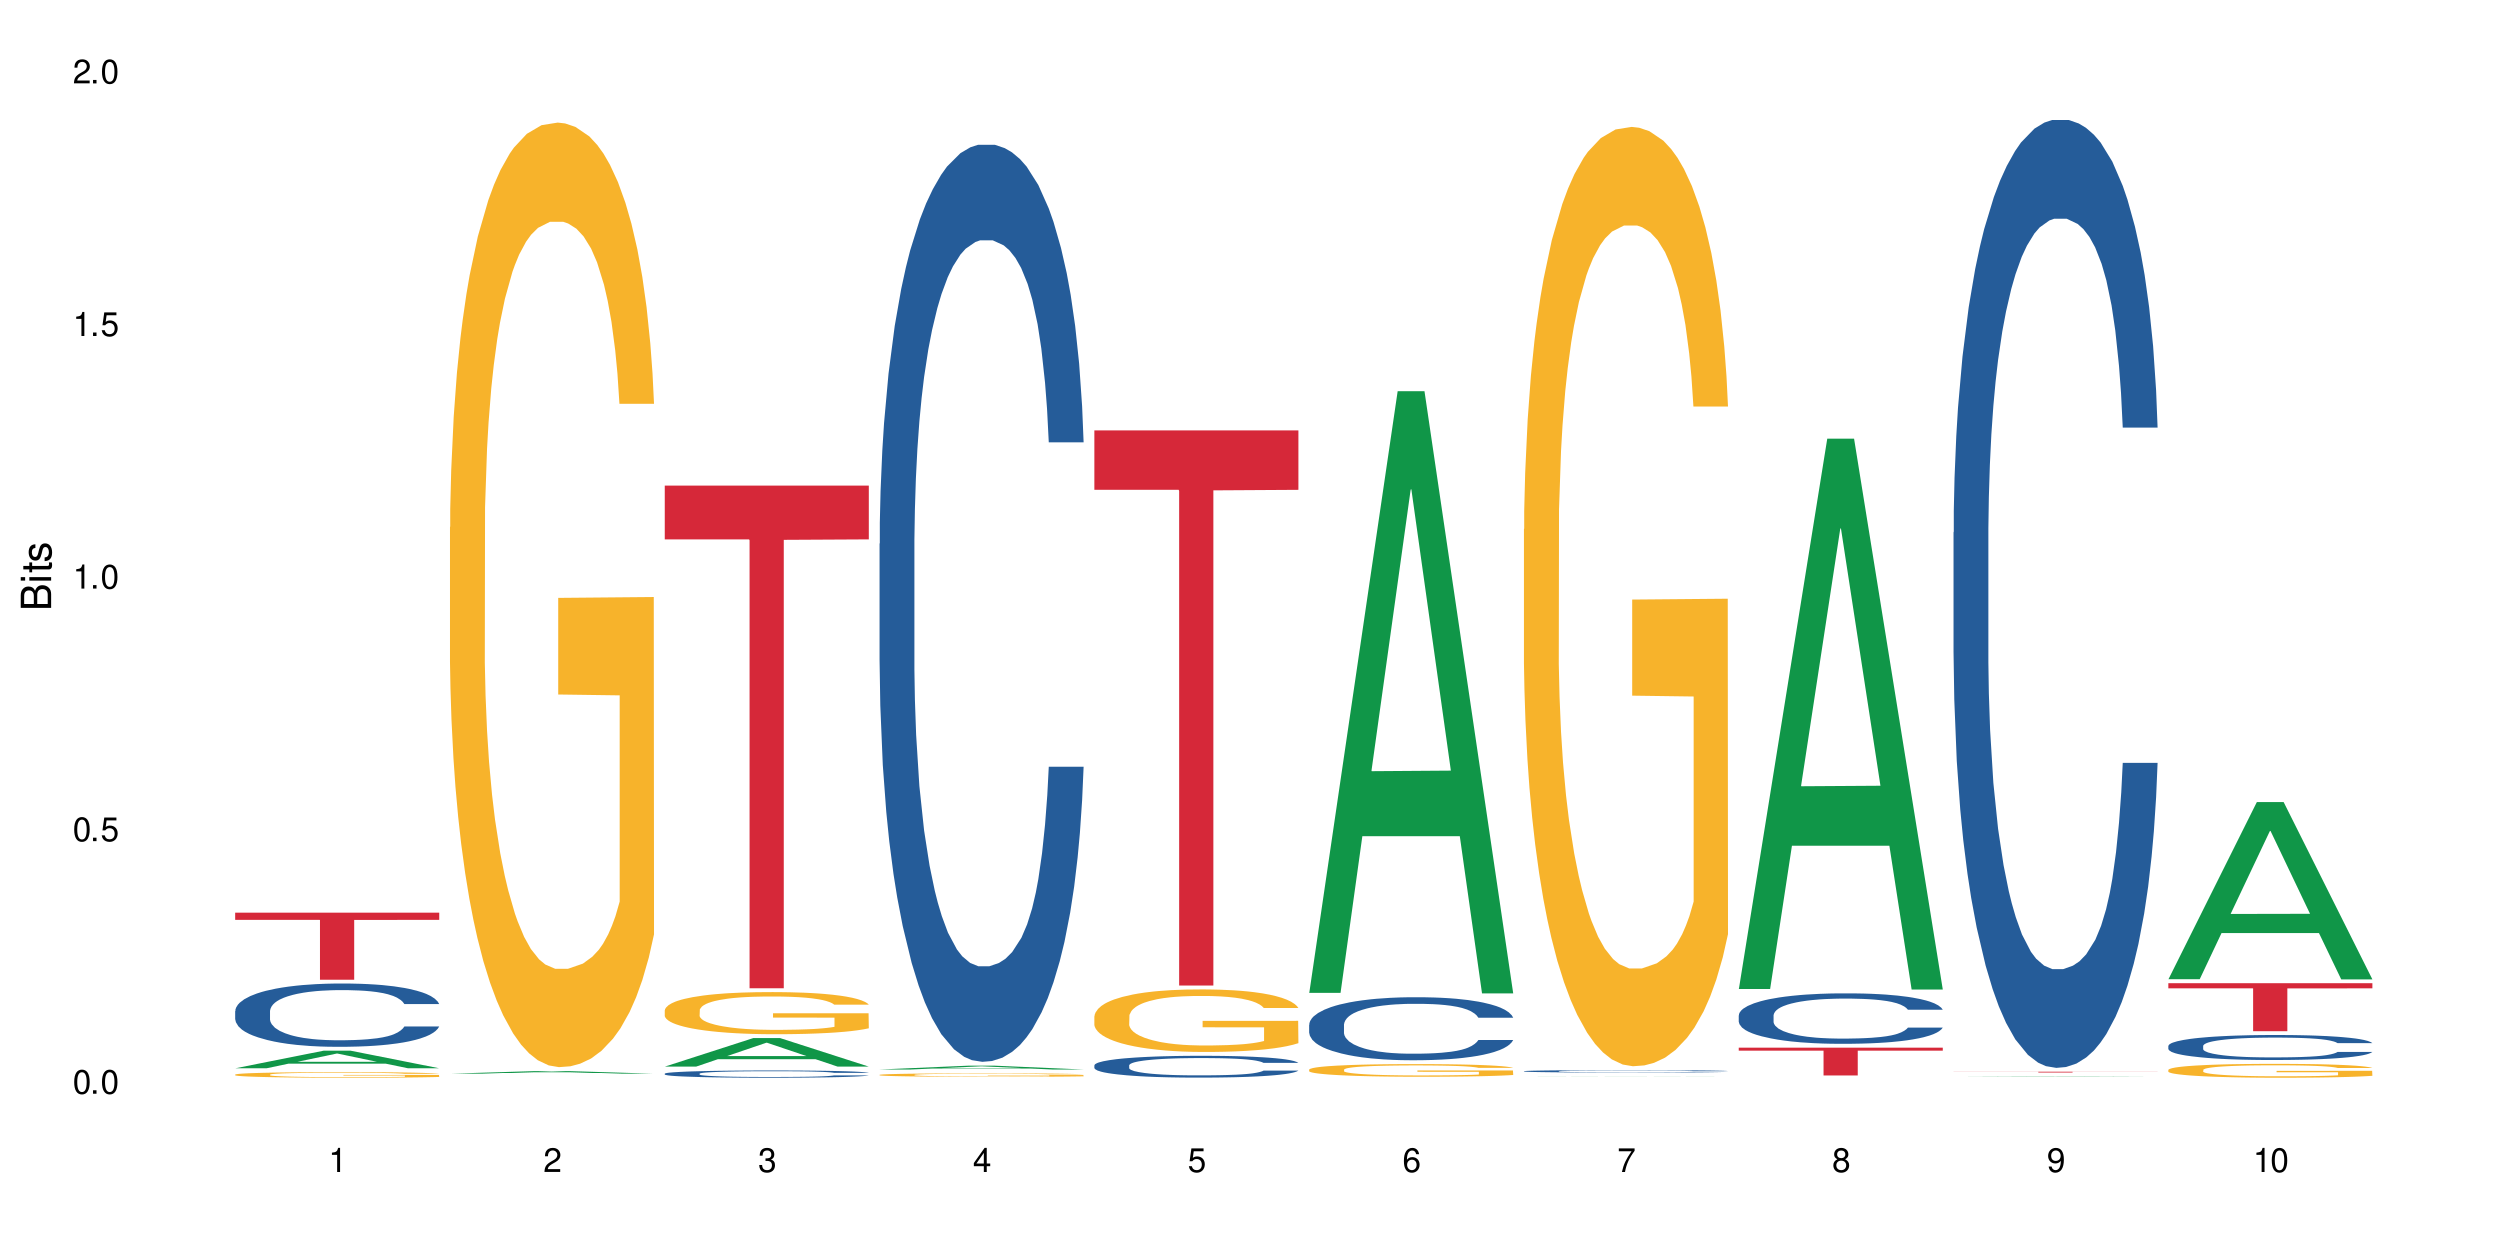 <?xml version="1.0" encoding="UTF-8"?>
<svg xmlns="http://www.w3.org/2000/svg" xmlns:xlink="http://www.w3.org/1999/xlink" width="720" height="360" viewBox="0 0 720 360">
<defs>
<g>
<g id="glyph-0-0">
</g>
<g id="glyph-0-1">
<path d="M 2.641 -6.938 C 2 -6.938 1.422 -6.656 1.078 -6.172 C 0.641 -5.562 0.406 -4.641 0.406 -3.359 C 0.406 -1.016 1.188 0.219 2.641 0.219 C 4.078 0.219 4.859 -1.016 4.859 -3.297 C 4.859 -4.641 4.656 -5.547 4.203 -6.172 C 3.844 -6.656 3.281 -6.938 2.641 -6.938 Z M 2.641 -6.188 C 3.547 -6.188 4 -5.25 4 -3.375 C 4 -1.406 3.562 -0.484 2.625 -0.484 C 1.734 -0.484 1.281 -1.438 1.281 -3.344 C 1.281 -5.25 1.734 -6.188 2.641 -6.188 Z M 2.641 -6.188 "/>
</g>
<g id="glyph-0-2">
<path d="M 1.828 -1 L 0.828 -1 L 0.828 0 L 1.828 0 Z M 1.828 -1 "/>
</g>
<g id="glyph-0-3">
<path d="M 4.562 -6.797 L 1.062 -6.797 L 0.547 -3.094 L 1.328 -3.094 C 1.719 -3.562 2.047 -3.734 2.578 -3.734 C 3.484 -3.734 4.062 -3.109 4.062 -2.094 C 4.062 -1.125 3.484 -0.531 2.578 -0.531 C 1.828 -0.531 1.375 -0.906 1.188 -1.672 L 0.328 -1.672 C 0.453 -1.109 0.547 -0.844 0.75 -0.594 C 1.125 -0.078 1.828 0.219 2.594 0.219 C 3.969 0.219 4.922 -0.781 4.922 -2.219 C 4.922 -3.562 4.031 -4.484 2.719 -4.484 C 2.25 -4.484 1.859 -4.359 1.469 -4.062 L 1.734 -5.969 L 4.562 -5.969 Z M 4.562 -6.797 "/>
</g>
<g id="glyph-0-4">
<path d="M 2.484 -4.938 L 2.484 0 L 3.328 0 L 3.328 -6.938 L 2.766 -6.938 C 2.469 -5.875 2.281 -5.734 0.984 -5.562 L 0.984 -4.938 Z M 2.484 -4.938 "/>
</g>
<g id="glyph-0-5">
<path d="M 4.859 -0.828 L 1.281 -0.828 C 1.359 -1.406 1.672 -1.781 2.5 -2.281 L 3.469 -2.828 C 4.406 -3.344 4.906 -4.062 4.906 -4.906 C 4.906 -5.484 4.672 -6.031 4.266 -6.406 C 3.859 -6.766 3.375 -6.938 2.719 -6.938 C 1.859 -6.938 1.219 -6.625 0.844 -6.031 C 0.609 -5.672 0.5 -5.234 0.484 -4.531 L 1.328 -4.531 C 1.359 -5.016 1.406 -5.281 1.531 -5.516 C 1.75 -5.938 2.188 -6.203 2.703 -6.203 C 3.469 -6.203 4.031 -5.641 4.031 -4.891 C 4.031 -4.344 3.719 -3.859 3.125 -3.516 L 2.234 -3 C 0.812 -2.172 0.406 -1.531 0.328 -0.016 L 4.859 -0.016 Z M 4.859 -0.828 "/>
</g>
<g id="glyph-0-6">
<path d="M 2.125 -3.188 L 2.578 -3.188 C 3.5 -3.188 3.984 -2.766 3.984 -1.922 C 3.984 -1.062 3.469 -0.531 2.594 -0.531 C 1.656 -0.531 1.203 -1 1.156 -2.016 L 0.312 -2.016 C 0.344 -1.453 0.438 -1.094 0.609 -0.781 C 0.953 -0.109 1.625 0.219 2.547 0.219 C 3.953 0.219 4.859 -0.625 4.859 -1.938 C 4.859 -2.828 4.516 -3.297 3.703 -3.594 C 4.344 -3.844 4.656 -4.328 4.656 -5.031 C 4.656 -6.219 3.875 -6.938 2.578 -6.938 C 1.203 -6.938 0.484 -6.172 0.453 -4.703 L 1.297 -4.703 C 1.312 -5.125 1.344 -5.359 1.453 -5.578 C 1.641 -5.969 2.062 -6.203 2.594 -6.203 C 3.344 -6.203 3.797 -5.75 3.797 -5 C 3.797 -4.516 3.609 -4.219 3.25 -4.047 C 3.016 -3.953 2.703 -3.922 2.125 -3.906 Z M 2.125 -3.188 "/>
</g>
<g id="glyph-0-7">
<path d="M 3.141 -1.672 L 3.141 0 L 3.984 0 L 3.984 -1.672 L 4.984 -1.672 L 4.984 -2.438 L 3.984 -2.438 L 3.984 -6.938 L 3.359 -6.938 L 0.266 -2.578 L 0.266 -1.672 Z M 3.141 -2.438 L 1 -2.438 L 3.141 -5.5 Z M 3.141 -2.438 "/>
</g>
<g id="glyph-0-8">
<path d="M 4.781 -5.125 C 4.609 -6.266 3.891 -6.938 2.844 -6.938 C 2.094 -6.938 1.422 -6.578 1.031 -5.953 C 0.594 -5.266 0.406 -4.422 0.406 -3.172 C 0.406 -2 0.578 -1.25 0.984 -0.641 C 1.359 -0.078 1.953 0.219 2.703 0.219 C 3.984 0.219 4.922 -0.75 4.922 -2.094 C 4.922 -3.375 4.062 -4.281 2.844 -4.281 C 2.172 -4.281 1.641 -4.031 1.281 -3.516 C 1.281 -5.234 1.828 -6.188 2.797 -6.188 C 3.391 -6.188 3.797 -5.797 3.938 -5.125 Z M 2.734 -3.531 C 3.547 -3.531 4.062 -2.953 4.062 -2.031 C 4.062 -1.156 3.484 -0.531 2.703 -0.531 C 1.922 -0.531 1.328 -1.188 1.328 -2.078 C 1.328 -2.938 1.906 -3.531 2.734 -3.531 Z M 2.734 -3.531 "/>
</g>
<g id="glyph-0-9">
<path d="M 4.984 -6.797 L 0.438 -6.797 L 0.438 -5.969 L 4.109 -5.969 C 2.5 -3.656 1.828 -2.234 1.328 0 L 2.219 0 C 2.594 -2.172 3.453 -4.047 4.984 -6.094 Z M 4.984 -6.797 "/>
</g>
<g id="glyph-0-10">
<path d="M 3.75 -3.656 C 4.469 -4.094 4.688 -4.438 4.688 -5.078 C 4.688 -6.172 3.844 -6.938 2.641 -6.938 C 1.438 -6.938 0.594 -6.172 0.594 -5.094 C 0.594 -4.438 0.812 -4.094 1.516 -3.656 C 0.734 -3.266 0.359 -2.703 0.359 -1.922 C 0.359 -0.656 1.281 0.219 2.641 0.219 C 3.984 0.219 4.922 -0.656 4.922 -1.922 C 4.922 -2.703 4.531 -3.266 3.75 -3.656 Z M 2.641 -6.188 C 3.359 -6.188 3.812 -5.75 3.812 -5.062 C 3.812 -4.406 3.344 -3.984 2.641 -3.984 C 1.922 -3.984 1.453 -4.406 1.453 -5.078 C 1.453 -5.75 1.922 -6.188 2.641 -6.188 Z M 2.641 -3.266 C 3.484 -3.266 4.062 -2.719 4.062 -1.906 C 4.062 -1.078 3.484 -0.531 2.625 -0.531 C 1.797 -0.531 1.219 -1.094 1.219 -1.906 C 1.219 -2.719 1.781 -3.266 2.641 -3.266 Z M 2.641 -3.266 "/>
</g>
<g id="glyph-0-11">
<path d="M 0.516 -1.578 C 0.672 -0.453 1.406 0.219 2.438 0.219 C 3.188 0.219 3.859 -0.141 4.266 -0.766 C 4.688 -1.453 4.891 -2.297 4.891 -3.547 C 4.891 -4.719 4.703 -5.453 4.312 -6.078 C 3.938 -6.641 3.344 -6.938 2.594 -6.938 C 1.297 -6.938 0.359 -5.969 0.359 -4.625 C 0.359 -3.344 1.234 -2.453 2.453 -2.453 C 3.094 -2.453 3.578 -2.672 4.016 -3.203 C 4 -1.484 3.469 -0.531 2.5 -0.531 C 1.906 -0.531 1.484 -0.906 1.359 -1.578 Z M 2.578 -6.203 C 3.375 -6.203 3.969 -5.531 3.969 -4.641 C 3.969 -3.797 3.391 -3.188 2.547 -3.188 C 1.734 -3.188 1.234 -3.766 1.234 -4.688 C 1.234 -5.562 1.797 -6.203 2.578 -6.203 Z M 2.578 -6.203 "/>
</g>
<g id="glyph-1-0">
</g>
<g id="glyph-1-1">
<path d="M 0 -0.953 L 0 -4.891 C 0 -5.719 -0.234 -6.344 -0.734 -6.797 C -1.188 -7.234 -1.812 -7.469 -2.5 -7.469 C -3.547 -7.469 -4.188 -7 -4.625 -5.875 C -4.984 -6.688 -5.625 -7.094 -6.531 -7.094 C -7.172 -7.094 -7.734 -6.859 -8.141 -6.391 C -8.562 -5.922 -8.75 -5.344 -8.75 -4.5 L -8.75 -0.953 Z M -4.984 -2.062 L -7.766 -2.062 L -7.766 -4.219 C -7.766 -4.844 -7.688 -5.203 -7.453 -5.5 C -7.219 -5.812 -6.859 -5.969 -6.375 -5.969 C -5.891 -5.969 -5.531 -5.812 -5.297 -5.5 C -5.062 -5.203 -4.984 -4.844 -4.984 -4.219 Z M -0.984 -2.062 L -4 -2.062 L -4 -4.781 C -4 -5.766 -3.438 -6.359 -2.484 -6.359 C -1.547 -6.359 -0.984 -5.766 -0.984 -4.781 Z M -0.984 -2.062 "/>
</g>
<g id="glyph-1-2">
<path d="M -6.281 -1.797 L -6.281 -0.797 L 0 -0.797 L 0 -1.797 Z M -8.75 -1.797 L -8.75 -0.797 L -7.484 -0.797 L -7.484 -1.797 Z M -8.75 -1.797 "/>
</g>
<g id="glyph-1-3">
<path d="M -6.281 -3.047 L -6.281 -2.016 L -8.016 -2.016 L -8.016 -1.016 L -6.281 -1.016 L -6.281 -0.172 L -5.469 -0.172 L -5.469 -1.016 L -0.719 -1.016 C -0.078 -1.016 0.281 -1.453 0.281 -2.234 C 0.281 -2.5 0.25 -2.719 0.188 -3.047 L -0.641 -3.047 C -0.609 -2.906 -0.594 -2.766 -0.594 -2.562 C -0.594 -2.141 -0.719 -2.016 -1.156 -2.016 L -5.469 -2.016 L -5.469 -3.047 Z M -6.281 -3.047 "/>
</g>
<g id="glyph-1-4">
<path d="M -4.531 -5.25 C -5.766 -5.25 -6.469 -4.422 -6.469 -2.969 C -6.469 -1.516 -5.719 -0.562 -4.547 -0.562 C -3.562 -0.562 -3.094 -1.062 -2.734 -2.562 L -2.516 -3.484 C -2.344 -4.188 -2.094 -4.469 -1.641 -4.469 C -1.047 -4.469 -0.641 -3.875 -0.641 -3 C -0.641 -2.453 -0.797 -2 -1.062 -1.75 C -1.25 -1.594 -1.422 -1.531 -1.875 -1.469 L -1.875 -0.406 C -0.422 -0.453 0.281 -1.266 0.281 -2.922 C 0.281 -4.5 -0.5 -5.516 -1.719 -5.516 C -2.656 -5.516 -3.172 -4.984 -3.469 -3.734 L -3.703 -2.766 C -3.891 -1.953 -4.156 -1.609 -4.594 -1.609 C -5.188 -1.609 -5.547 -2.125 -5.547 -2.938 C -5.547 -3.75 -5.203 -4.172 -4.531 -4.203 Z M -4.531 -5.25 "/>
</g>
</g>
</defs>
<rect x="-72" y="-36" width="864" height="432" fill="rgb(100%, 100%, 100%)" fill-opacity="1"/>
<path fill-rule="nonzero" fill="rgb(6.275%, 58.824%, 28.235%)" fill-opacity="1" d="M 67.73 307.664 L 67.793 307.66 L 93.223 302.594 L 100.945 302.594 L 126.5 307.668 L 117.52 307.668 L 111.117 306.344 L 83.051 306.344 L 76.773 307.664 L 67.73 307.664 L 85.75 305.797 L 108.543 305.793 L 97.176 303.422 L 97.051 303.418 L 96.926 303.434 L 85.688 305.793 L 85.75 305.797 Z M 67.73 307.664 "/>
<path fill-rule="nonzero" fill="rgb(14.51%, 36.078%, 60%)" fill-opacity="1" d="M 67.73 291.195 L 67.801 291.176 L 67.801 290.777 L 68.02 290.145 L 68.52 289.344 L 69.02 288.797 L 70.312 287.812 L 72.102 286.863 L 73.965 286.133 L 75.328 285.699 L 76.547 285.363 L 79.34 284.75 L 81.133 284.434 L 83.066 284.148 L 85.434 283.867 L 87.152 283.699 L 91.023 283.434 L 93.891 283.316 L 96.113 283.266 L 100.914 283.266 L 103.781 283.332 L 105.859 283.418 L 108.152 283.551 L 110.086 283.699 L 113.457 284.066 L 116.465 284.531 L 117.828 284.797 L 119.977 285.316 L 121.625 285.816 L 122.773 286.246 L 124.062 286.863 L 125.207 287.613 L 126.07 288.461 L 126.5 289.18 L 116.465 289.18 L 115.965 288.512 L 115.391 287.996 L 114.316 287.312 L 113.238 286.832 L 111.734 286.348 L 110.375 286.031 L 108.512 285.715 L 106.863 285.516 L 105.141 285.363 L 103.492 285.266 L 100.34 285.164 L 96.684 285.164 L 95.324 285.199 L 92.527 285.332 L 91.023 285.449 L 88.871 285.68 L 87.367 285.898 L 85.578 286.23 L 84.359 286.516 L 82.852 286.949 L 81.777 287.332 L 80.559 287.879 L 79.844 288.297 L 79.199 288.762 L 78.625 289.312 L 78.195 289.895 L 77.906 290.512 L 77.766 291.109 L 77.766 293.691 L 77.906 294.293 L 78.266 294.992 L 79.199 296.008 L 80.559 296.891 L 82.137 297.59 L 83.641 298.09 L 84.5 298.324 L 85.648 298.59 L 87.441 298.922 L 90.02 299.254 L 91.523 299.387 L 93.816 299.523 L 96.184 299.59 L 99.336 299.59 L 102.133 299.523 L 103.996 299.438 L 105.93 299.305 L 108.582 299.023 L 110.23 298.754 L 111.664 298.438 L 112.738 298.121 L 113.457 297.855 L 114.531 297.34 L 115.391 296.773 L 116.035 296.191 L 116.465 295.625 L 126.5 295.625 L 126.07 296.289 L 125.422 296.941 L 124.777 297.422 L 123.777 298.008 L 122.629 298.523 L 120.98 299.105 L 119.617 299.488 L 117.828 299.906 L 116.18 300.223 L 114.387 300.504 L 111.734 300.836 L 110.016 301.004 L 108.152 301.152 L 105.93 301.289 L 103.137 301.402 L 100.125 301.469 L 97.328 301.488 L 94.32 301.453 L 92.098 301.387 L 89.16 301.238 L 85.504 300.938 L 82.852 300.621 L 80.773 300.305 L 78.984 299.973 L 76.977 299.523 L 74.395 298.789 L 72.82 298.223 L 71.746 297.758 L 70.527 297.105 L 69.664 296.523 L 68.664 295.59 L 67.945 294.41 L 67.73 293.492 Z M 67.73 291.195 "/>
<path fill-rule="nonzero" fill="rgb(96.863%, 70.196%, 16.863%)" fill-opacity="1" d="M 67.73 309.469 L 67.801 309.465 L 67.801 309.438 L 68.09 309.371 L 68.805 309.277 L 69.738 309.203 L 70.742 309.145 L 71.387 309.113 L 72.461 309.07 L 73.395 309.039 L 75.758 308.973 L 78.77 308.91 L 80.418 308.883 L 82.281 308.859 L 84.93 308.828 L 86.148 308.82 L 89.875 308.797 L 94.105 308.781 L 98.762 308.777 L 100.914 308.777 L 103.852 308.785 L 107.863 308.801 L 110.16 308.816 L 111.949 308.828 L 113.812 308.848 L 116.105 308.879 L 118.258 308.914 L 119.977 308.949 L 121.695 308.992 L 123.129 309.039 L 124.348 309.09 L 125.422 309.152 L 126.07 309.203 L 126.5 309.258 L 116.535 309.258 L 115.965 309.203 L 115.32 309.164 L 114.242 309.117 L 113.168 309.082 L 112.094 309.055 L 110.086 309.016 L 108.367 308.992 L 106.215 308.973 L 104.137 308.957 L 101.773 308.949 L 100.34 308.945 L 96.543 308.945 L 93.102 308.957 L 91.094 308.969 L 89.66 308.98 L 87.656 309 L 86.438 309.02 L 85.719 309.031 L 83.57 309.078 L 82.137 309.117 L 81.348 309.145 L 80.344 309.191 L 79.629 309.23 L 78.84 309.289 L 78.41 309.332 L 77.836 309.434 L 77.766 309.699 L 77.98 309.754 L 78.41 309.812 L 78.984 309.867 L 79.844 309.922 L 80.703 309.965 L 82.207 310.023 L 83.496 310.062 L 84.5 310.086 L 86.438 310.125 L 87.227 310.141 L 89.09 310.168 L 91.023 310.188 L 93.387 310.203 L 95.18 310.215 L 98.047 310.223 L 101.703 310.223 L 106 310.211 L 108.727 310.199 L 110.59 310.188 L 111.809 310.18 L 113.312 310.16 L 114.387 310.148 L 115.391 310.133 L 116.609 310.105 L 116.609 309.754 L 98.906 309.754 L 98.906 309.586 L 126.426 309.586 L 126.5 310.16 L 124.992 310.203 L 123.129 310.238 L 121.34 310.27 L 119.477 310.293 L 116.824 310.324 L 114.672 310.34 L 111.375 310.359 L 108.367 310.375 L 105.215 310.383 L 102.418 310.387 L 96.184 310.387 L 93.031 310.375 L 90.52 310.363 L 88.227 310.352 L 85.934 310.332 L 83.066 310.301 L 81.203 310.273 L 79.27 310.246 L 77.336 310.207 L 75.613 310.168 L 74.469 310.137 L 73.32 310.102 L 72.102 310.059 L 70.957 310.008 L 70.098 309.961 L 69.309 309.91 L 68.734 309.863 L 68.16 309.797 L 67.875 309.742 L 67.73 309.695 Z M 67.73 309.469 "/>
<path fill-rule="nonzero" fill="rgb(83.922%, 15.686%, 22.353%)" fill-opacity="1" d="M 67.73 262.855 L 126.5 262.855 L 126.5 264.922 L 102.008 264.941 L 102.008 282.16 L 92.152 282.16 L 92.152 264.961 L 92.008 264.922 L 67.73 264.922 Z M 67.73 262.855 "/>
<path fill-rule="nonzero" fill="rgb(6.275%, 58.824%, 28.235%)" fill-opacity="1" d="M 129.594 309.223 L 129.656 309.223 L 155.082 308.445 L 162.805 308.445 L 188.359 309.223 L 179.383 309.223 L 172.977 309.02 L 144.91 309.02 L 138.633 309.223 L 129.594 309.223 L 147.613 308.938 L 170.402 308.938 L 159.039 308.574 L 158.914 308.57 L 158.789 308.574 L 147.547 308.938 L 147.613 308.938 Z M 129.594 309.223 "/>
<path fill-rule="nonzero" fill="rgb(96.863%, 70.196%, 16.863%)" fill-opacity="1" d="M 129.594 151.82 L 129.664 151.57 L 129.664 146.602 L 129.949 135.422 L 130.668 120.02 L 131.598 107.352 L 132.602 97.414 L 133.246 92.195 L 134.32 84.742 L 135.254 79.277 L 137.617 68.098 L 140.629 57.664 L 142.277 53.191 L 144.141 48.969 L 146.793 44.25 L 148.012 42.512 L 151.738 38.535 L 155.965 36.051 L 160.625 35.305 L 162.773 35.555 L 165.711 36.547 L 169.727 39.281 L 172.02 41.766 L 173.812 44.25 L 175.676 47.48 L 177.969 52.449 L 180.117 58.41 L 181.836 64.371 L 183.559 71.824 L 184.992 79.773 L 186.211 88.469 L 187.285 98.902 L 187.93 107.598 L 188.359 116.293 L 178.398 116.293 L 177.824 107.598 L 177.18 100.891 L 176.105 92.695 L 175.031 86.73 L 173.953 82.012 L 171.949 75.551 L 170.227 71.578 L 168.078 68.098 L 166 65.863 L 163.633 64.371 L 162.199 63.875 L 158.402 63.875 L 154.961 65.613 L 152.957 67.602 L 151.523 69.59 L 149.516 73.316 L 148.297 76.297 L 147.582 78.285 L 145.43 85.984 L 143.996 92.941 L 143.207 97.66 L 142.207 105.113 L 141.488 111.824 L 140.699 121.762 L 140.27 129.211 L 139.695 146.105 L 139.625 190.824 L 139.84 200.266 L 140.27 210.449 L 140.844 219.395 L 141.703 228.832 L 142.562 236.039 L 144.07 245.727 L 145.359 252.188 L 146.363 256.41 L 148.297 263.117 L 149.086 265.352 L 150.949 269.824 L 152.883 273.301 L 155.25 276.285 L 157.039 277.773 L 159.906 279.016 L 163.562 279.016 L 167.863 277.527 L 170.586 275.539 L 172.449 273.551 L 173.668 271.812 L 175.172 269.078 L 176.246 266.594 L 177.25 263.863 L 178.469 259.641 L 178.469 200.266 L 160.766 200.016 L 160.766 172.191 L 188.289 171.941 L 188.359 269.078 L 186.855 275.785 L 184.992 282.246 L 183.199 287.215 L 181.336 291.438 L 178.684 296.16 L 176.535 299.141 L 173.238 302.617 L 170.227 304.852 L 167.074 306.344 L 164.277 307.09 L 160.984 307.336 L 158.043 306.84 L 154.891 305.352 L 152.383 303.363 L 150.09 300.879 L 147.797 297.648 L 144.93 292.434 L 143.066 288.207 L 141.129 282.992 L 139.195 276.781 L 137.477 270.074 L 136.328 264.855 L 135.184 258.895 L 133.965 251.441 L 132.816 242.992 L 131.957 235.293 L 131.168 226.598 L 130.594 218.398 L 130.023 207.219 L 129.734 198.277 L 129.594 190.574 Z M 129.594 151.82 "/>
<path fill-rule="nonzero" fill="rgb(6.275%, 58.824%, 28.235%)" fill-opacity="1" d="M 191.453 307.18 L 191.516 307.172 L 216.945 298.965 L 224.668 298.965 L 250.219 307.188 L 241.242 307.188 L 234.84 305.043 L 206.773 305.043 L 200.492 307.18 L 191.453 307.18 L 209.473 304.152 L 232.266 304.145 L 220.898 300.309 L 220.773 300.301 L 220.648 300.324 L 209.41 304.145 L 209.473 304.152 Z M 191.453 307.18 "/>
<path fill-rule="nonzero" fill="rgb(14.51%, 36.078%, 60%)" fill-opacity="1" d="M 191.453 309.207 L 191.523 309.203 L 191.523 309.16 L 191.738 309.086 L 192.242 308.996 L 192.742 308.93 L 194.031 308.82 L 195.824 308.711 L 197.688 308.625 L 199.051 308.574 L 200.27 308.539 L 203.062 308.469 L 204.855 308.43 L 206.789 308.398 L 209.156 308.367 L 210.875 308.348 L 214.746 308.316 L 217.613 308.301 L 219.832 308.297 L 224.637 308.297 L 227.5 308.305 L 229.582 308.312 L 231.875 308.328 L 233.809 308.348 L 237.176 308.387 L 240.188 308.441 L 241.547 308.473 L 243.699 308.531 L 245.348 308.59 L 246.492 308.641 L 247.785 308.711 L 248.93 308.797 L 249.789 308.895 L 250.219 308.977 L 240.188 308.977 L 239.684 308.898 L 239.113 308.84 L 238.035 308.762 L 236.961 308.707 L 235.457 308.652 L 234.094 308.613 L 232.23 308.578 L 230.582 308.555 L 228.863 308.539 L 227.215 308.527 L 224.062 308.516 L 220.406 308.516 L 219.043 308.52 L 216.25 308.535 L 214.746 308.547 L 212.594 308.574 L 211.09 308.598 L 209.297 308.637 L 208.078 308.668 L 206.574 308.719 L 205.5 308.762 L 204.281 308.828 L 203.566 308.875 L 202.918 308.926 L 202.348 308.992 L 201.918 309.059 L 201.629 309.129 L 201.484 309.199 L 201.484 309.492 L 201.629 309.562 L 201.988 309.645 L 202.918 309.758 L 204.281 309.859 L 205.859 309.941 L 207.363 310 L 208.223 310.023 L 209.371 310.055 L 211.16 310.094 L 213.742 310.133 L 215.246 310.148 L 217.539 310.164 L 219.906 310.172 L 223.059 310.172 L 225.852 310.164 L 227.715 310.152 L 229.652 310.137 L 232.305 310.105 L 233.953 310.074 L 235.387 310.039 L 236.461 310.004 L 237.176 309.973 L 238.254 309.914 L 239.113 309.848 L 239.758 309.781 L 240.188 309.715 L 250.219 309.715 L 249.789 309.793 L 249.145 309.867 L 248.5 309.922 L 247.496 309.988 L 246.352 310.047 L 244.703 310.113 L 243.34 310.16 L 241.547 310.207 L 239.898 310.242 L 238.109 310.277 L 235.457 310.312 L 233.738 310.332 L 231.875 310.352 L 229.652 310.367 L 226.855 310.379 L 223.848 310.387 L 221.051 310.387 L 218.043 310.383 L 215.82 310.379 L 212.883 310.359 L 209.227 310.324 L 206.574 310.289 L 204.496 310.254 L 202.703 310.215 L 200.699 310.164 L 198.117 310.078 L 196.543 310.016 L 195.465 309.961 L 194.246 309.887 L 193.387 309.82 L 192.383 309.711 L 191.668 309.574 L 191.453 309.473 Z M 191.453 309.207 "/>
<path fill-rule="nonzero" fill="rgb(96.863%, 70.196%, 16.863%)" fill-opacity="1" d="M 191.453 290.918 L 191.523 290.91 L 191.523 290.688 L 191.812 290.188 L 192.527 289.5 L 193.461 288.938 L 194.461 288.492 L 195.109 288.258 L 196.184 287.926 L 197.113 287.684 L 199.48 287.184 L 202.488 286.719 L 204.137 286.52 L 206 286.332 L 208.652 286.121 L 209.871 286.043 L 213.598 285.867 L 217.828 285.754 L 222.484 285.723 L 224.637 285.734 L 227.574 285.777 L 231.586 285.898 L 233.879 286.012 L 235.672 286.121 L 237.535 286.266 L 239.828 286.488 L 241.98 286.754 L 243.699 287.02 L 245.418 287.352 L 246.852 287.707 L 248.07 288.094 L 249.145 288.559 L 249.789 288.945 L 250.219 289.336 L 240.258 289.336 L 239.684 288.945 L 239.039 288.648 L 237.965 288.281 L 236.891 288.016 L 235.816 287.805 L 233.809 287.516 L 232.09 287.34 L 229.938 287.184 L 227.859 287.086 L 225.496 287.02 L 224.062 286.996 L 220.262 286.996 L 216.824 287.074 L 214.816 287.164 L 213.383 287.25 L 211.375 287.418 L 210.156 287.551 L 209.441 287.641 L 207.293 287.984 L 205.859 288.293 L 205.07 288.504 L 204.066 288.836 L 203.348 289.137 L 202.562 289.578 L 202.133 289.91 L 201.559 290.664 L 201.484 292.66 L 201.703 293.082 L 202.133 293.535 L 202.703 293.934 L 203.566 294.355 L 204.426 294.676 L 205.93 295.109 L 207.219 295.398 L 208.223 295.586 L 210.156 295.883 L 210.945 295.984 L 212.809 296.184 L 214.746 296.34 L 217.109 296.473 L 218.902 296.539 L 221.77 296.594 L 225.422 296.594 L 229.723 296.527 L 232.445 296.438 L 234.309 296.352 L 235.527 296.273 L 237.035 296.148 L 238.109 296.039 L 239.113 295.918 L 240.332 295.73 L 240.332 293.082 L 222.629 293.07 L 222.629 291.828 L 250.148 291.816 L 250.219 296.148 L 248.715 296.449 L 246.852 296.738 L 245.059 296.961 L 243.195 297.148 L 240.547 297.359 L 238.395 297.492 L 235.098 297.645 L 232.09 297.746 L 228.934 297.812 L 226.141 297.848 L 222.844 297.855 L 219.906 297.836 L 216.75 297.77 L 214.242 297.68 L 211.949 297.57 L 209.656 297.426 L 206.789 297.191 L 204.926 297.004 L 202.992 296.77 L 201.055 296.492 L 199.336 296.195 L 198.191 295.961 L 197.043 295.695 L 195.824 295.363 L 194.68 294.988 L 193.816 294.645 L 193.031 294.254 L 192.457 293.891 L 191.883 293.391 L 191.598 292.992 L 191.453 292.648 Z M 191.453 290.918 "/>
<path fill-rule="nonzero" fill="rgb(83.922%, 15.686%, 22.353%)" fill-opacity="1" d="M 191.453 139.844 L 250.219 139.844 L 250.219 155.34 L 225.727 155.477 L 225.727 284.613 L 215.875 284.613 L 215.875 155.613 L 215.73 155.34 L 191.453 155.34 Z M 191.453 139.844 "/>
<path fill-rule="nonzero" fill="rgb(6.275%, 58.824%, 28.235%)" fill-opacity="1" d="M 253.312 308.016 L 253.375 308.016 L 278.805 306.918 L 286.527 306.918 L 312.082 308.02 L 303.102 308.02 L 296.699 307.73 L 268.633 307.73 L 262.355 308.016 L 253.312 308.016 L 271.332 307.613 L 294.125 307.613 L 282.762 307.098 L 282.633 307.098 L 282.508 307.102 L 271.27 307.613 L 271.332 307.613 Z M 253.312 308.016 "/>
<path fill-rule="nonzero" fill="rgb(14.51%, 36.078%, 60%)" fill-opacity="1" d="M 253.312 156.613 L 253.387 156.371 L 253.387 150.578 L 253.602 141.402 L 254.102 129.812 L 254.605 121.848 L 255.895 107.605 L 257.684 93.844 L 259.547 83.219 L 260.91 76.941 L 262.129 72.113 L 264.922 63.184 L 266.715 58.594 L 268.652 54.492 L 271.016 50.387 L 272.734 47.973 L 276.605 44.109 L 279.473 42.418 L 281.695 41.695 L 286.496 41.695 L 289.363 42.66 L 291.441 43.867 L 293.734 45.801 L 295.668 47.973 L 299.039 53.285 L 302.047 60.043 L 303.41 63.906 L 305.559 71.391 L 307.207 78.633 L 308.355 84.91 L 309.645 93.844 L 310.793 104.707 L 311.652 117.02 L 312.082 127.398 L 302.047 127.398 L 301.547 117.742 L 300.973 110.258 L 299.898 100.359 L 298.824 93.359 L 297.316 86.359 L 295.957 81.773 L 294.094 77.184 L 292.445 74.289 L 290.723 72.113 L 289.074 70.668 L 285.922 69.219 L 282.266 69.219 L 280.906 69.699 L 278.109 71.633 L 276.605 73.32 L 274.457 76.703 L 272.949 79.84 L 271.16 84.668 L 269.941 88.773 L 268.434 95.051 L 267.359 100.602 L 266.141 108.57 L 265.426 114.605 L 264.781 121.363 L 264.207 129.332 L 263.777 137.781 L 263.492 146.715 L 263.348 155.406 L 263.348 192.824 L 263.492 201.516 L 263.848 211.656 L 264.781 226.383 L 266.141 239.18 L 267.719 249.316 L 269.223 256.559 L 270.082 259.941 L 271.23 263.805 L 273.023 268.633 L 275.602 273.461 L 277.105 275.391 L 279.402 277.324 L 281.766 278.289 L 284.918 278.289 L 287.715 277.324 L 289.578 276.117 L 291.512 274.184 L 294.164 270.078 L 295.812 266.219 L 297.246 261.629 L 298.32 257.043 L 299.039 253.18 L 300.113 245.695 L 300.973 237.488 L 301.617 229.039 L 302.047 220.828 L 312.082 220.828 L 311.652 230.488 L 311.008 239.902 L 310.363 246.902 L 309.359 255.352 L 308.211 262.836 L 306.562 271.285 L 305.203 276.84 L 303.41 282.875 L 301.762 287.461 L 299.969 291.566 L 297.316 296.395 L 295.598 298.809 L 293.734 300.98 L 291.512 302.914 L 288.719 304.602 L 285.707 305.57 L 282.914 305.809 L 279.902 305.328 L 277.68 304.363 L 274.742 302.188 L 271.086 297.844 L 268.434 293.258 L 266.355 288.668 L 264.566 283.84 L 262.559 277.324 L 259.98 266.699 L 258.402 258.492 L 257.328 251.73 L 256.109 242.316 L 255.25 233.867 L 254.246 220.348 L 253.527 203.207 L 253.312 189.93 Z M 253.312 156.613 "/>
<path fill-rule="nonzero" fill="rgb(96.863%, 70.196%, 16.863%)" fill-opacity="1" d="M 253.312 309.551 L 253.387 309.551 L 253.387 309.531 L 253.672 309.492 L 254.387 309.434 L 255.32 309.391 L 256.324 309.352 L 256.969 309.336 L 258.043 309.309 L 258.977 309.285 L 261.34 309.246 L 264.352 309.207 L 266 309.191 L 267.863 309.176 L 270.516 309.16 L 271.73 309.152 L 275.461 309.137 L 279.688 309.129 L 284.348 309.125 L 286.496 309.129 L 289.434 309.133 L 293.449 309.141 L 295.742 309.148 L 297.531 309.16 L 299.395 309.172 L 301.691 309.188 L 303.84 309.211 L 305.559 309.234 L 307.281 309.258 L 308.715 309.289 L 309.93 309.32 L 311.008 309.359 L 311.652 309.391 L 312.082 309.422 L 302.121 309.422 L 301.547 309.391 L 300.902 309.367 L 299.824 309.336 L 298.75 309.312 L 297.676 309.297 L 295.668 309.273 L 293.949 309.258 L 291.801 309.246 L 289.723 309.238 L 287.355 309.234 L 285.922 309.23 L 282.125 309.23 L 278.684 309.238 L 276.676 309.246 L 275.242 309.25 L 273.238 309.266 L 272.02 309.277 L 271.301 309.285 L 269.152 309.312 L 267.719 309.336 L 266.93 309.355 L 265.926 309.383 L 265.211 309.406 L 264.422 309.441 L 263.992 309.469 L 263.418 309.531 L 263.348 309.695 L 263.562 309.727 L 263.992 309.766 L 264.566 309.797 L 265.426 309.832 L 266.285 309.859 L 267.789 309.895 L 269.082 309.918 L 270.082 309.934 L 272.02 309.957 L 272.809 309.965 L 274.672 309.98 L 276.605 309.996 L 278.973 310.008 L 280.762 310.012 L 283.629 310.016 L 287.285 310.016 L 291.586 310.012 L 294.309 310.004 L 296.172 309.996 L 297.391 309.988 L 298.895 309.98 L 299.969 309.969 L 300.973 309.961 L 302.191 309.945 L 302.191 309.727 L 284.488 309.727 L 284.488 309.625 L 312.008 309.625 L 312.082 309.98 L 310.578 310.004 L 308.715 310.027 L 306.922 310.047 L 305.059 310.062 L 302.406 310.078 L 300.258 310.09 L 296.961 310.102 L 293.949 310.109 L 290.797 310.117 L 288 310.117 L 284.703 310.121 L 281.766 310.117 L 278.613 310.113 L 276.105 310.105 L 273.812 310.094 L 271.516 310.082 L 268.652 310.066 L 266.789 310.051 L 264.852 310.031 L 262.918 310.008 L 261.195 309.984 L 260.051 309.965 L 258.902 309.941 L 257.684 309.914 L 256.539 309.883 L 255.68 309.855 L 254.891 309.824 L 254.316 309.793 L 253.742 309.754 L 253.457 309.723 L 253.312 309.691 Z M 253.312 309.551 "/>
<path fill-rule="nonzero" fill="rgb(14.51%, 36.078%, 60%)" fill-opacity="1" d="M 315.176 306.809 L 315.246 306.801 L 315.246 306.664 L 315.461 306.445 L 315.961 306.172 L 316.465 305.98 L 317.754 305.641 L 319.547 305.316 L 321.41 305.062 L 322.77 304.914 L 323.988 304.797 L 326.785 304.586 L 328.578 304.477 L 330.512 304.379 L 332.875 304.281 L 334.598 304.223 L 338.465 304.133 L 341.332 304.09 L 343.555 304.074 L 348.355 304.074 L 351.223 304.098 L 353.301 304.125 L 355.594 304.172 L 357.531 304.223 L 360.898 304.352 L 363.91 304.512 L 365.27 304.602 L 367.422 304.781 L 369.07 304.953 L 370.215 305.102 L 371.504 305.316 L 372.652 305.574 L 373.512 305.867 L 373.941 306.113 L 363.91 306.113 L 363.406 305.883 L 362.832 305.707 L 361.758 305.469 L 360.684 305.305 L 359.18 305.137 L 357.816 305.027 L 355.953 304.918 L 354.305 304.852 L 352.586 304.797 L 350.938 304.762 L 347.785 304.73 L 344.129 304.73 L 342.766 304.742 L 339.973 304.785 L 338.465 304.828 L 336.316 304.906 L 334.812 304.98 L 333.02 305.098 L 331.801 305.195 L 330.297 305.344 L 329.223 305.477 L 328.004 305.664 L 327.285 305.809 L 326.641 305.969 L 326.066 306.16 L 325.637 306.359 L 325.352 306.57 L 325.207 306.777 L 325.207 307.668 L 325.352 307.875 L 325.711 308.117 L 326.641 308.469 L 328.004 308.77 L 329.578 309.012 L 331.086 309.184 L 331.945 309.266 L 333.09 309.355 L 334.883 309.473 L 337.465 309.586 L 338.969 309.633 L 341.262 309.68 L 343.625 309.703 L 346.781 309.703 L 349.574 309.68 L 351.438 309.648 L 353.375 309.605 L 356.023 309.508 L 357.672 309.414 L 359.105 309.305 L 360.184 309.195 L 360.898 309.105 L 361.973 308.926 L 362.832 308.73 L 363.48 308.531 L 363.91 308.336 L 373.941 308.336 L 373.512 308.566 L 372.867 308.789 L 372.223 308.953 L 371.219 309.156 L 370.07 309.332 L 368.422 309.535 L 367.062 309.668 L 365.27 309.809 L 363.621 309.918 L 361.832 310.016 L 359.18 310.133 L 357.457 310.188 L 355.594 310.242 L 353.375 310.285 L 350.578 310.328 L 347.57 310.352 L 344.773 310.355 L 341.762 310.344 L 339.543 310.32 L 336.602 310.27 L 332.949 310.168 L 330.297 310.059 L 328.219 309.949 L 326.426 309.832 L 324.418 309.68 L 321.84 309.426 L 320.262 309.23 L 319.188 309.07 L 317.969 308.848 L 317.109 308.645 L 316.105 308.324 L 315.391 307.914 L 315.176 307.602 Z M 315.176 306.809 "/>
<path fill-rule="nonzero" fill="rgb(96.863%, 70.196%, 16.863%)" fill-opacity="1" d="M 315.176 292.664 L 315.246 292.648 L 315.246 292.32 L 315.531 291.578 L 316.25 290.559 L 317.18 289.719 L 318.184 289.062 L 318.828 288.715 L 319.906 288.223 L 320.836 287.859 L 323.203 287.121 L 326.211 286.43 L 327.859 286.133 L 329.723 285.852 L 332.375 285.539 L 333.594 285.426 L 337.32 285.16 L 341.547 284.996 L 346.207 284.949 L 348.355 284.965 L 351.297 285.031 L 355.309 285.211 L 357.602 285.375 L 359.395 285.539 L 361.258 285.754 L 363.551 286.082 L 365.699 286.477 L 367.422 286.875 L 369.141 287.367 L 370.574 287.895 L 371.793 288.469 L 372.867 289.16 L 373.512 289.738 L 373.941 290.312 L 363.98 290.312 L 363.406 289.738 L 362.762 289.293 L 361.688 288.75 L 360.613 288.355 L 359.535 288.043 L 357.531 287.613 L 355.809 287.352 L 353.66 287.121 L 351.582 286.973 L 349.215 286.875 L 347.785 286.84 L 343.984 286.84 L 340.547 286.957 L 338.539 287.086 L 337.105 287.219 L 335.098 287.465 L 333.879 287.664 L 333.164 287.793 L 331.012 288.305 L 329.578 288.766 L 328.793 289.078 L 327.789 289.57 L 327.07 290.016 L 326.281 290.676 L 325.852 291.168 L 325.281 292.289 L 325.207 295.25 L 325.422 295.875 L 325.852 296.551 L 326.426 297.141 L 327.285 297.766 L 328.145 298.242 L 329.652 298.887 L 330.941 299.312 L 331.945 299.594 L 333.879 300.039 L 334.668 300.188 L 336.531 300.48 L 338.465 300.711 L 340.832 300.91 L 342.625 301.008 L 345.488 301.09 L 349.145 301.09 L 353.445 300.992 L 356.168 300.859 L 358.031 300.73 L 359.25 300.613 L 360.754 300.434 L 361.832 300.27 L 362.832 300.086 L 364.051 299.809 L 364.051 295.875 L 346.352 295.859 L 346.352 294.016 L 373.871 294 L 373.941 300.434 L 372.438 300.875 L 370.574 301.305 L 368.781 301.633 L 366.918 301.914 L 364.266 302.227 L 362.117 302.422 L 358.82 302.652 L 355.809 302.801 L 352.656 302.902 L 349.863 302.949 L 346.566 302.965 L 343.625 302.934 L 340.473 302.836 L 337.965 302.703 L 335.672 302.539 L 333.379 302.324 L 330.512 301.98 L 328.648 301.699 L 326.715 301.355 L 324.777 300.941 L 323.059 300.5 L 321.91 300.152 L 320.766 299.758 L 319.547 299.266 L 318.398 298.703 L 317.539 298.195 L 316.75 297.617 L 316.18 297.074 L 315.605 296.336 L 315.316 295.742 L 315.176 295.234 Z M 315.176 292.664 "/>
<path fill-rule="nonzero" fill="rgb(83.922%, 15.686%, 22.353%)" fill-opacity="1" d="M 315.176 123.957 L 373.941 123.957 L 373.941 141.07 L 349.449 141.223 L 349.449 283.84 L 339.594 283.84 L 339.594 141.371 L 339.453 141.07 L 315.176 141.07 Z M 315.176 123.957 "/>
<path fill-rule="nonzero" fill="rgb(6.275%, 58.824%, 28.235%)" fill-opacity="1" d="M 377.035 285.941 L 377.098 285.781 L 402.527 112.66 L 410.25 112.66 L 435.805 286.105 L 426.824 286.105 L 420.422 240.828 L 392.355 240.828 L 386.078 285.941 L 377.035 285.941 L 395.055 222.102 L 417.848 221.938 L 406.48 140.996 L 406.355 140.832 L 406.23 141.32 L 394.992 221.938 L 395.055 222.102 Z M 377.035 285.941 "/>
<path fill-rule="nonzero" fill="rgb(14.51%, 36.078%, 60%)" fill-opacity="1" d="M 377.035 295.105 L 377.105 295.09 L 377.105 294.691 L 377.32 294.062 L 377.824 293.266 L 378.324 292.719 L 379.617 291.742 L 381.406 290.797 L 383.27 290.066 L 384.633 289.633 L 385.852 289.301 L 388.645 288.688 L 390.438 288.375 L 392.371 288.094 L 394.738 287.809 L 396.457 287.645 L 400.328 287.379 L 403.195 287.262 L 405.414 287.215 L 410.219 287.215 L 413.086 287.281 L 415.164 287.363 L 417.457 287.496 L 419.391 287.645 L 422.758 288.008 L 425.77 288.473 L 427.133 288.738 L 429.281 289.254 L 430.93 289.75 L 432.078 290.18 L 433.367 290.797 L 434.512 291.543 L 435.375 292.387 L 435.805 293.102 L 425.77 293.102 L 425.27 292.438 L 424.695 291.922 L 423.621 291.242 L 422.543 290.762 L 421.039 290.281 L 419.68 289.965 L 417.816 289.652 L 416.168 289.453 L 414.445 289.301 L 412.797 289.203 L 409.645 289.105 L 405.988 289.105 L 404.629 289.137 L 401.832 289.27 L 400.328 289.387 L 398.176 289.617 L 396.672 289.832 L 394.879 290.164 L 393.664 290.445 L 392.156 290.879 L 391.082 291.258 L 389.863 291.805 L 389.148 292.223 L 388.504 292.684 L 387.93 293.234 L 387.5 293.812 L 387.211 294.426 L 387.07 295.023 L 387.07 297.594 L 387.211 298.191 L 387.57 298.887 L 388.504 299.898 L 389.863 300.777 L 391.441 301.473 L 392.945 301.973 L 393.805 302.203 L 394.953 302.469 L 396.742 302.801 L 399.324 303.133 L 400.828 303.266 L 403.121 303.398 L 405.488 303.465 L 408.641 303.465 L 411.438 303.398 L 413.301 303.316 L 415.234 303.184 L 417.887 302.902 L 419.535 302.637 L 420.969 302.32 L 422.043 302.004 L 422.758 301.738 L 423.836 301.227 L 424.695 300.66 L 425.34 300.082 L 425.77 299.516 L 435.805 299.516 L 435.375 300.18 L 434.727 300.828 L 434.082 301.309 L 433.078 301.891 L 431.934 302.402 L 430.285 302.984 L 428.922 303.363 L 427.133 303.781 L 425.484 304.094 L 423.691 304.375 L 421.039 304.707 L 419.32 304.875 L 417.457 305.023 L 415.234 305.156 L 412.438 305.273 L 409.43 305.34 L 406.633 305.355 L 403.625 305.32 L 401.402 305.254 L 398.465 305.105 L 394.809 304.809 L 392.156 304.492 L 390.078 304.176 L 388.289 303.844 L 386.281 303.398 L 383.699 302.668 L 382.125 302.105 L 381.047 301.641 L 379.832 300.992 L 378.969 300.414 L 377.969 299.484 L 377.25 298.309 L 377.035 297.395 Z M 377.035 295.105 "/>
<path fill-rule="nonzero" fill="rgb(96.863%, 70.196%, 16.863%)" fill-opacity="1" d="M 377.035 308.023 L 377.105 308.02 L 377.105 307.953 L 377.395 307.805 L 378.109 307.598 L 379.043 307.426 L 380.047 307.293 L 380.691 307.223 L 381.766 307.125 L 382.695 307.051 L 385.062 306.902 L 388.07 306.762 L 389.719 306.703 L 391.582 306.645 L 394.234 306.582 L 395.453 306.559 L 399.18 306.504 L 403.41 306.473 L 408.066 306.461 L 410.219 306.465 L 413.156 306.48 L 417.168 306.516 L 419.461 306.551 L 421.254 306.582 L 423.117 306.625 L 425.41 306.691 L 427.562 306.773 L 429.281 306.852 L 431 306.953 L 432.434 307.059 L 433.652 307.176 L 434.727 307.312 L 435.375 307.43 L 435.805 307.547 L 425.84 307.547 L 425.27 307.43 L 424.621 307.34 L 423.547 307.23 L 422.473 307.152 L 421.398 307.086 L 419.391 307 L 417.672 306.949 L 415.52 306.902 L 413.441 306.871 L 411.078 306.852 L 409.645 306.844 L 405.848 306.844 L 402.406 306.867 L 400.398 306.895 L 398.965 306.922 L 396.961 306.973 L 395.742 307.012 L 395.023 307.039 L 392.875 307.141 L 391.441 307.234 L 390.652 307.297 L 389.648 307.398 L 388.934 307.488 L 388.145 307.621 L 387.715 307.719 L 387.141 307.945 L 387.07 308.543 L 387.285 308.672 L 387.715 308.809 L 388.289 308.926 L 389.148 309.055 L 390.008 309.148 L 391.512 309.281 L 392.801 309.367 L 393.805 309.422 L 395.742 309.512 L 396.527 309.543 L 398.391 309.602 L 400.328 309.648 L 402.691 309.688 L 404.484 309.711 L 407.352 309.727 L 411.008 309.727 L 415.305 309.707 L 418.031 309.68 L 419.895 309.652 L 421.109 309.629 L 422.617 309.594 L 423.691 309.559 L 424.695 309.523 L 425.914 309.465 L 425.914 308.672 L 408.211 308.668 L 408.211 308.297 L 435.73 308.293 L 435.805 309.594 L 434.297 309.684 L 432.434 309.77 L 430.645 309.836 L 428.781 309.891 L 426.129 309.957 L 423.977 309.996 L 420.68 310.043 L 417.672 310.07 L 414.52 310.09 L 411.723 310.102 L 408.426 310.105 L 405.488 310.098 L 402.336 310.078 L 399.824 310.051 L 397.531 310.02 L 395.238 309.977 L 392.371 309.906 L 390.508 309.848 L 388.574 309.777 L 386.641 309.695 L 384.918 309.605 L 383.773 309.535 L 382.625 309.457 L 381.406 309.355 L 380.262 309.242 L 379.398 309.141 L 378.613 309.023 L 378.039 308.914 L 377.465 308.766 L 377.18 308.645 L 377.035 308.543 Z M 377.035 308.023 "/>
<path fill-rule="nonzero" fill="rgb(6.275%, 58.824%, 28.235%)" fill-opacity="1" d="M 438.895 310.059 L 438.957 310.059 L 464.387 310.008 L 472.109 310.008 L 497.664 310.059 L 488.688 310.059 L 482.281 310.043 L 454.215 310.043 L 447.938 310.059 L 438.895 310.059 L 456.914 310.039 L 479.707 310.039 L 468.344 310.016 L 468.09 310.016 L 456.852 310.039 L 456.914 310.039 Z M 438.895 310.059 "/>
<path fill-rule="nonzero" fill="rgb(14.51%, 36.078%, 60%)" fill-opacity="1" d="M 438.895 308.496 L 438.969 308.496 L 438.969 308.48 L 439.184 308.457 L 439.684 308.426 L 440.188 308.402 L 441.477 308.363 L 443.27 308.328 L 445.133 308.297 L 446.492 308.281 L 447.711 308.27 L 450.508 308.246 L 452.297 308.23 L 454.234 308.223 L 456.598 308.211 L 458.316 308.203 L 462.188 308.191 L 465.055 308.188 L 474.945 308.188 L 477.023 308.191 L 479.316 308.199 L 481.254 308.203 L 484.621 308.219 L 487.629 308.234 L 488.992 308.246 L 491.141 308.266 L 492.789 308.285 L 493.938 308.305 L 495.227 308.328 L 496.375 308.355 L 497.234 308.391 L 497.664 308.418 L 487.629 308.418 L 487.129 308.391 L 486.555 308.371 L 485.48 308.344 L 484.406 308.324 L 482.898 308.309 L 481.539 308.293 L 479.676 308.281 L 478.027 308.273 L 476.309 308.27 L 474.66 308.266 L 471.504 308.262 L 466.488 308.262 L 463.691 308.266 L 462.188 308.273 L 460.039 308.281 L 458.535 308.289 L 456.742 308.301 L 455.523 308.312 L 454.02 308.332 L 452.941 308.344 L 451.727 308.367 L 451.008 308.383 L 450.363 308.402 L 449.789 308.422 L 449.359 308.445 L 449.074 308.469 L 448.93 308.492 L 448.93 308.594 L 449.074 308.617 L 449.43 308.645 L 450.363 308.684 L 451.727 308.719 L 453.301 308.746 L 454.805 308.766 L 455.668 308.773 L 456.812 308.785 L 458.605 308.797 L 461.184 308.812 L 462.691 308.816 L 464.984 308.82 L 467.348 308.824 L 470.5 308.824 L 473.297 308.82 L 475.16 308.82 L 477.094 308.812 L 479.746 308.801 L 481.395 308.793 L 482.828 308.781 L 483.902 308.766 L 484.621 308.758 L 485.695 308.738 L 486.555 308.715 L 487.199 308.691 L 487.629 308.668 L 497.664 308.668 L 497.234 308.695 L 496.59 308.723 L 495.945 308.738 L 494.941 308.762 L 493.793 308.781 L 492.145 308.805 L 490.785 308.82 L 488.992 308.836 L 487.344 308.848 L 485.551 308.859 L 482.898 308.875 L 481.18 308.879 L 479.316 308.887 L 477.094 308.891 L 474.301 308.895 L 471.289 308.898 L 465.484 308.898 L 463.262 308.895 L 460.324 308.891 L 456.668 308.879 L 454.02 308.863 L 451.941 308.852 L 450.148 308.84 L 448.141 308.82 L 445.562 308.793 L 443.984 308.77 L 442.91 308.754 L 441.691 308.727 L 440.832 308.703 L 439.828 308.668 L 439.109 308.621 L 438.895 308.586 Z M 438.895 308.496 "/>
<path fill-rule="nonzero" fill="rgb(96.863%, 70.196%, 16.863%)" fill-opacity="1" d="M 438.895 152.418 L 438.969 152.172 L 438.969 147.23 L 439.254 136.113 L 439.973 120.793 L 440.902 108.195 L 441.906 98.312 L 442.551 93.125 L 443.625 85.711 L 444.559 80.277 L 446.922 69.16 L 449.934 58.781 L 451.582 54.336 L 453.445 50.133 L 456.098 45.441 L 457.316 43.711 L 461.043 39.758 L 465.27 37.289 L 469.93 36.547 L 472.078 36.793 L 475.016 37.781 L 479.031 40.5 L 481.324 42.969 L 483.117 45.441 L 484.98 48.652 L 487.273 53.594 L 489.422 59.523 L 491.141 65.453 L 492.863 72.863 L 494.297 80.77 L 495.516 89.418 L 496.59 99.793 L 497.234 108.441 L 497.664 117.09 L 487.703 117.09 L 487.129 108.441 L 486.484 101.77 L 485.41 93.617 L 484.332 87.688 L 483.258 82.992 L 481.254 76.57 L 479.531 72.617 L 477.383 69.16 L 475.305 66.934 L 472.938 65.453 L 471.504 64.957 L 467.707 64.957 L 464.266 66.688 L 462.262 68.664 L 460.828 70.641 L 458.82 74.348 L 457.602 77.312 L 456.887 79.289 L 454.734 86.945 L 453.301 93.863 L 452.512 98.559 L 451.512 105.969 L 450.793 112.641 L 450.004 122.523 L 449.574 129.934 L 449 146.734 L 448.93 191.207 L 449.145 200.594 L 449.574 210.723 L 450.148 219.617 L 451.008 229.008 L 451.867 236.172 L 453.375 245.809 L 454.664 252.23 L 455.668 256.43 L 457.602 263.102 L 458.391 265.324 L 460.254 269.773 L 462.188 273.23 L 464.555 276.195 L 466.344 277.68 L 469.211 278.914 L 472.867 278.914 L 477.168 277.43 L 479.891 275.453 L 481.754 273.477 L 482.973 271.75 L 484.477 269.031 L 485.551 266.559 L 486.555 263.844 L 487.773 259.645 L 487.773 200.594 L 470.07 200.348 L 470.07 172.676 L 497.594 172.43 L 497.664 269.031 L 496.16 275.703 L 494.297 282.125 L 492.504 287.066 L 490.641 291.266 L 487.988 295.961 L 485.84 298.926 L 482.543 302.383 L 479.531 304.609 L 476.379 306.09 L 473.582 306.832 L 470.285 307.078 L 467.348 306.586 L 464.195 305.102 L 461.688 303.125 L 459.395 300.656 L 457.102 297.441 L 454.234 292.254 L 452.371 288.055 L 450.434 282.867 L 448.5 276.691 L 446.781 270.02 L 445.633 264.832 L 444.484 258.902 L 443.27 251.488 L 442.121 243.09 L 441.262 235.43 L 440.473 226.785 L 439.898 218.629 L 439.328 207.512 L 439.039 198.617 L 438.895 190.961 Z M 438.895 152.418 "/>
<path fill-rule="nonzero" fill="rgb(6.275%, 58.824%, 28.235%)" fill-opacity="1" d="M 500.758 284.836 L 500.82 284.688 L 526.25 126.34 L 533.973 126.34 L 559.523 284.984 L 550.547 284.984 L 544.141 243.574 L 516.078 243.574 L 509.797 284.836 L 500.758 284.836 L 518.777 226.441 L 541.566 226.293 L 530.203 152.258 L 530.078 152.109 L 529.953 152.559 L 518.715 226.293 L 518.777 226.441 Z M 500.758 284.836 "/>
<path fill-rule="nonzero" fill="rgb(14.51%, 36.078%, 60%)" fill-opacity="1" d="M 500.758 292.414 L 500.828 292.402 L 500.828 292.082 L 501.043 291.578 L 501.547 290.941 L 502.047 290.504 L 503.336 289.719 L 505.129 288.961 L 506.992 288.379 L 508.355 288.031 L 509.57 287.766 L 512.367 287.273 L 514.16 287.023 L 516.094 286.797 L 518.461 286.57 L 520.18 286.438 L 524.051 286.227 L 526.914 286.133 L 529.137 286.094 L 533.938 286.094 L 536.805 286.145 L 538.883 286.211 L 541.18 286.32 L 543.113 286.438 L 546.48 286.73 L 549.492 287.102 L 550.852 287.316 L 553.004 287.727 L 554.652 288.125 L 555.797 288.469 L 557.09 288.961 L 558.234 289.559 L 559.094 290.238 L 559.523 290.809 L 549.492 290.809 L 548.988 290.277 L 548.418 289.863 L 547.34 289.32 L 546.266 288.934 L 544.762 288.551 L 543.398 288.297 L 541.535 288.047 L 539.887 287.887 L 538.168 287.766 L 536.52 287.688 L 533.367 287.605 L 529.711 287.605 L 528.348 287.633 L 525.555 287.738 L 524.051 287.832 L 521.898 288.02 L 520.395 288.191 L 518.602 288.457 L 517.383 288.684 L 515.879 289.027 L 514.805 289.332 L 513.586 289.773 L 512.867 290.105 L 512.223 290.477 L 511.652 290.914 L 511.219 291.379 L 510.934 291.871 L 510.789 292.348 L 510.789 294.406 L 510.934 294.887 L 511.293 295.441 L 512.223 296.254 L 513.586 296.957 L 515.164 297.516 L 516.668 297.914 L 517.527 298.098 L 518.676 298.312 L 520.465 298.578 L 523.047 298.844 L 524.551 298.949 L 526.844 299.055 L 529.211 299.109 L 532.363 299.109 L 535.156 299.055 L 537.02 298.988 L 538.957 298.883 L 541.609 298.656 L 543.258 298.445 L 544.691 298.191 L 545.766 297.941 L 546.48 297.727 L 547.555 297.316 L 548.418 296.863 L 549.062 296.398 L 549.492 295.949 L 559.523 295.949 L 559.094 296.48 L 558.449 296.996 L 557.805 297.383 L 556.801 297.848 L 555.656 298.258 L 554.008 298.723 L 552.645 299.027 L 550.852 299.359 L 549.203 299.613 L 547.414 299.84 L 544.762 300.105 L 543.043 300.238 L 541.18 300.355 L 538.957 300.465 L 536.16 300.555 L 533.152 300.609 L 530.355 300.621 L 527.348 300.598 L 525.125 300.543 L 522.188 300.422 L 518.531 300.184 L 515.879 299.934 L 513.801 299.68 L 512.008 299.414 L 510.004 299.055 L 507.422 298.473 L 505.844 298.02 L 504.77 297.648 L 503.551 297.129 L 502.691 296.664 L 501.688 295.922 L 500.973 294.977 L 500.758 294.246 Z M 500.758 292.414 "/>
<path fill-rule="nonzero" fill="rgb(83.922%, 15.686%, 22.353%)" fill-opacity="1" d="M 500.758 301.73 L 559.523 301.73 L 559.523 302.59 L 535.031 302.594 L 535.031 309.738 L 525.18 309.738 L 525.18 302.602 L 525.035 302.59 L 500.758 302.59 Z M 500.758 301.73 "/>
<path fill-rule="nonzero" fill="rgb(6.275%, 58.824%, 28.235%)" fill-opacity="1" d="M 562.617 310.109 L 562.68 310.109 L 588.109 309.992 L 595.832 309.992 L 621.387 310.109 L 612.406 310.109 L 606.004 310.078 L 577.938 310.078 L 571.66 310.109 L 562.617 310.109 L 580.637 310.066 L 603.43 310.066 L 592.066 310.012 L 591.812 310.012 L 580.574 310.066 L 580.637 310.066 Z M 562.617 310.109 "/>
<path fill-rule="nonzero" fill="rgb(14.51%, 36.078%, 60%)" fill-opacity="1" d="M 562.617 153.336 L 562.691 153.086 L 562.691 147.098 L 562.906 137.613 L 563.406 125.637 L 563.906 117.402 L 565.199 102.68 L 566.988 88.457 L 568.852 77.477 L 570.215 70.988 L 571.434 65.996 L 574.227 56.766 L 576.02 52.023 L 577.953 47.781 L 580.32 43.539 L 582.039 41.043 L 585.91 37.051 L 588.777 35.305 L 591 34.555 L 595.801 34.555 L 598.668 35.555 L 600.746 36.801 L 603.039 38.797 L 604.973 41.043 L 608.344 46.535 L 611.352 53.52 L 612.715 57.512 L 614.863 65.25 L 616.512 72.734 L 617.66 79.223 L 618.949 88.457 L 620.098 99.684 L 620.957 112.41 L 621.387 123.141 L 611.352 123.141 L 610.852 113.16 L 610.277 105.426 L 609.203 95.191 L 608.129 87.957 L 606.621 80.719 L 605.262 75.98 L 603.398 71.238 L 601.75 68.242 L 600.027 65.996 L 598.379 64.5 L 595.227 63.004 L 591.57 63.004 L 590.211 63.5 L 587.414 65.5 L 585.91 67.246 L 583.762 70.738 L 582.254 73.98 L 580.465 78.973 L 579.246 83.215 L 577.738 89.703 L 576.664 95.441 L 575.445 103.676 L 574.73 109.914 L 574.086 116.902 L 573.512 125.137 L 573.082 133.871 L 572.793 143.105 L 572.652 152.086 L 572.652 190.766 L 572.793 199.75 L 573.152 210.23 L 574.086 225.453 L 575.445 238.676 L 577.023 249.156 L 578.527 256.645 L 579.387 260.137 L 580.535 264.129 L 582.328 269.121 L 584.906 274.113 L 586.41 276.109 L 588.707 278.105 L 591.07 279.102 L 594.223 279.102 L 597.02 278.105 L 598.883 276.855 L 600.816 274.859 L 603.469 270.617 L 605.117 266.625 L 606.551 261.883 L 607.625 257.145 L 608.344 253.148 L 609.418 245.414 L 610.277 236.93 L 610.922 228.195 L 611.352 219.711 L 621.387 219.711 L 620.957 229.695 L 620.312 239.426 L 619.664 246.664 L 618.664 255.395 L 617.516 263.133 L 615.867 271.867 L 614.504 277.605 L 612.715 283.844 L 611.066 288.586 L 609.273 292.828 L 606.621 297.816 L 604.902 300.312 L 603.039 302.559 L 600.816 304.555 L 598.023 306.301 L 595.012 307.301 L 592.219 307.551 L 589.207 307.051 L 586.984 306.051 L 584.047 303.805 L 580.391 299.316 L 577.738 294.574 L 575.66 289.832 L 573.871 284.84 L 571.863 278.105 L 569.281 267.125 L 567.707 258.641 L 566.633 251.652 L 565.414 241.922 L 564.555 233.188 L 563.551 219.215 L 562.832 201.496 L 562.617 187.773 Z M 562.617 153.336 "/>
<path fill-rule="nonzero" fill="rgb(83.922%, 15.686%, 22.353%)" fill-opacity="1" d="M 562.617 308.656 L 621.387 308.656 L 621.387 308.684 L 596.895 308.684 L 596.895 308.887 L 587.039 308.887 L 587.039 308.684 L 562.617 308.684 Z M 562.617 308.656 "/>
<path fill-rule="nonzero" fill="rgb(6.275%, 58.824%, 28.235%)" fill-opacity="1" d="M 624.48 282.012 L 624.543 281.965 L 649.969 231.004 L 657.691 231.004 L 683.246 282.059 L 674.27 282.059 L 667.863 268.73 L 639.797 268.73 L 633.52 282.012 L 624.48 282.012 L 642.5 263.219 L 665.289 263.172 L 653.926 239.344 L 653.801 239.297 L 653.676 239.441 L 642.438 263.172 L 642.5 263.219 Z M 624.48 282.012 "/>
<path fill-rule="nonzero" fill="rgb(14.51%, 36.078%, 60%)" fill-opacity="1" d="M 624.48 301.215 L 624.551 301.211 L 624.551 301.051 L 624.766 300.801 L 625.266 300.484 L 625.77 300.27 L 627.059 299.879 L 628.852 299.504 L 630.715 299.215 L 632.074 299.043 L 633.293 298.914 L 636.09 298.668 L 637.879 298.543 L 639.816 298.434 L 642.18 298.32 L 643.902 298.254 L 647.77 298.148 L 650.637 298.105 L 652.859 298.086 L 657.66 298.086 L 660.527 298.109 L 662.605 298.145 L 664.898 298.195 L 666.836 298.254 L 670.203 298.398 L 673.215 298.586 L 674.574 298.691 L 676.727 298.895 L 678.375 299.09 L 679.52 299.262 L 680.809 299.504 L 681.957 299.801 L 682.816 300.137 L 683.246 300.418 L 673.215 300.418 L 672.711 300.156 L 672.137 299.953 L 671.062 299.684 L 669.988 299.492 L 668.484 299.301 L 667.121 299.176 L 665.258 299.051 L 663.609 298.973 L 661.891 298.914 L 660.242 298.875 L 657.086 298.836 L 653.434 298.836 L 652.07 298.848 L 649.277 298.898 L 647.77 298.945 L 645.621 299.039 L 644.117 299.125 L 642.324 299.254 L 641.105 299.367 L 639.602 299.539 L 638.527 299.691 L 637.309 299.906 L 636.59 300.07 L 635.945 300.254 L 635.371 300.473 L 634.941 300.703 L 634.656 300.945 L 634.512 301.184 L 634.512 302.203 L 634.656 302.441 L 635.016 302.715 L 635.945 303.117 L 637.309 303.465 L 638.883 303.742 L 640.391 303.941 L 641.25 304.031 L 642.395 304.137 L 644.188 304.27 L 646.766 304.402 L 648.273 304.453 L 650.566 304.504 L 652.93 304.531 L 656.086 304.531 L 658.879 304.504 L 660.742 304.473 L 662.68 304.422 L 665.328 304.309 L 666.977 304.203 L 668.41 304.078 L 669.488 303.953 L 670.203 303.848 L 671.277 303.645 L 672.137 303.422 L 672.781 303.191 L 673.215 302.965 L 683.246 302.965 L 682.816 303.23 L 682.172 303.484 L 681.527 303.676 L 680.523 303.906 L 679.375 304.109 L 677.727 304.34 L 676.367 304.492 L 674.574 304.656 L 672.926 304.781 L 671.133 304.895 L 668.484 305.027 L 666.762 305.09 L 664.898 305.152 L 662.68 305.203 L 659.883 305.25 L 656.871 305.277 L 654.078 305.281 L 651.066 305.27 L 648.848 305.242 L 645.906 305.184 L 642.254 305.066 L 639.602 304.941 L 637.523 304.816 L 635.73 304.684 L 633.723 304.504 L 631.145 304.215 L 629.566 303.992 L 628.492 303.809 L 627.273 303.551 L 626.414 303.32 L 625.41 302.953 L 624.695 302.484 L 624.48 302.125 Z M 624.48 301.215 "/>
<path fill-rule="nonzero" fill="rgb(96.863%, 70.196%, 16.863%)" fill-opacity="1" d="M 624.48 308.102 L 624.551 308.098 L 624.551 308.027 L 624.836 307.863 L 625.555 307.637 L 626.484 307.449 L 627.488 307.305 L 628.133 307.227 L 629.207 307.117 L 630.141 307.035 L 632.504 306.871 L 635.516 306.719 L 637.164 306.652 L 639.027 306.59 L 641.68 306.52 L 642.898 306.496 L 646.625 306.438 L 650.852 306.402 L 655.512 306.391 L 657.66 306.395 L 660.598 306.41 L 664.613 306.449 L 666.906 306.484 L 668.699 306.52 L 670.562 306.57 L 672.855 306.641 L 675.004 306.73 L 676.727 306.816 L 678.445 306.926 L 679.879 307.043 L 681.098 307.172 L 682.172 307.324 L 682.816 307.453 L 683.246 307.582 L 673.285 307.582 L 672.711 307.453 L 672.066 307.355 L 670.992 307.234 L 669.918 307.145 L 668.84 307.078 L 666.836 306.98 L 665.113 306.922 L 662.965 306.871 L 660.887 306.84 L 658.52 306.816 L 657.086 306.809 L 653.289 306.809 L 649.848 306.836 L 647.844 306.863 L 646.41 306.895 L 644.402 306.949 L 643.184 306.992 L 642.469 307.023 L 640.316 307.137 L 638.883 307.238 L 638.098 307.305 L 637.094 307.418 L 636.375 307.516 L 635.586 307.66 L 635.156 307.77 L 634.586 308.02 L 634.512 308.676 L 634.727 308.816 L 635.156 308.965 L 635.73 309.098 L 636.59 309.234 L 637.449 309.34 L 638.957 309.484 L 640.246 309.578 L 641.25 309.641 L 643.184 309.738 L 643.973 309.77 L 645.836 309.836 L 647.77 309.887 L 650.137 309.934 L 651.926 309.953 L 654.793 309.973 L 658.449 309.973 L 662.75 309.949 L 665.473 309.922 L 667.336 309.891 L 668.555 309.867 L 670.059 309.828 L 671.133 309.789 L 672.137 309.75 L 673.355 309.688 L 673.355 308.816 L 655.656 308.812 L 655.656 308.402 L 683.176 308.398 L 683.246 309.828 L 681.742 309.926 L 679.879 310.02 L 678.086 310.094 L 676.223 310.156 L 673.57 310.223 L 671.422 310.27 L 668.125 310.32 L 665.113 310.352 L 661.961 310.375 L 659.168 310.387 L 655.871 310.387 L 652.93 310.383 L 649.777 310.359 L 647.27 310.332 L 644.977 310.293 L 642.684 310.246 L 639.816 310.168 L 637.953 310.105 L 636.016 310.031 L 634.082 309.938 L 632.363 309.84 L 631.215 309.766 L 630.07 309.676 L 628.852 309.566 L 627.703 309.441 L 626.844 309.328 L 626.055 309.203 L 625.48 309.082 L 624.91 308.918 L 624.621 308.785 L 624.48 308.672 Z M 624.48 308.102 "/>
<path fill-rule="nonzero" fill="rgb(83.922%, 15.686%, 22.353%)" fill-opacity="1" d="M 624.48 283.168 L 683.246 283.168 L 683.246 284.645 L 658.754 284.66 L 658.754 296.977 L 648.898 296.977 L 648.898 284.672 L 648.758 284.645 L 624.48 284.645 Z M 624.48 283.168 "/>
<g fill="rgb(0%, 0%, 0%)" fill-opacity="1">
<use xlink:href="#glyph-0-1" x="20.965" y="314.993"/>
<use xlink:href="#glyph-0-2" x="25.965" y="314.993"/>
<use xlink:href="#glyph-0-1" x="28.965" y="314.993"/>
</g>
<g fill="rgb(0%, 0%, 0%)" fill-opacity="1">
<use xlink:href="#glyph-0-1" x="20.965" y="242.251"/>
<use xlink:href="#glyph-0-2" x="25.965" y="242.251"/>
<use xlink:href="#glyph-0-3" x="28.965" y="242.251"/>
</g>
<g fill="rgb(0%, 0%, 0%)" fill-opacity="1">
<use xlink:href="#glyph-0-4" x="20.965" y="169.509"/>
<use xlink:href="#glyph-0-2" x="25.965" y="169.509"/>
<use xlink:href="#glyph-0-1" x="28.965" y="169.509"/>
</g>
<g fill="rgb(0%, 0%, 0%)" fill-opacity="1">
<use xlink:href="#glyph-0-4" x="20.965" y="96.767"/>
<use xlink:href="#glyph-0-2" x="25.965" y="96.767"/>
<use xlink:href="#glyph-0-3" x="28.965" y="96.767"/>
</g>
<g fill="rgb(0%, 0%, 0%)" fill-opacity="1">
<use xlink:href="#glyph-0-5" x="20.965" y="24.024"/>
<use xlink:href="#glyph-0-2" x="25.965" y="24.024"/>
<use xlink:href="#glyph-0-1" x="28.965" y="24.024"/>
</g>
<g fill="rgb(0%, 0%, 0%)" fill-opacity="1">
<use xlink:href="#glyph-0-4" x="94.613" y="337.532"/>
</g>
<g fill="rgb(0%, 0%, 0%)" fill-opacity="1">
<use xlink:href="#glyph-0-5" x="156.477" y="337.532"/>
</g>
<g fill="rgb(0%, 0%, 0%)" fill-opacity="1">
<use xlink:href="#glyph-0-6" x="218.336" y="337.532"/>
</g>
<g fill="rgb(0%, 0%, 0%)" fill-opacity="1">
<use xlink:href="#glyph-0-7" x="280.199" y="337.532"/>
</g>
<g fill="rgb(0%, 0%, 0%)" fill-opacity="1">
<use xlink:href="#glyph-0-3" x="342.059" y="337.532"/>
</g>
<g fill="rgb(0%, 0%, 0%)" fill-opacity="1">
<use xlink:href="#glyph-0-8" x="403.918" y="337.532"/>
</g>
<g fill="rgb(0%, 0%, 0%)" fill-opacity="1">
<use xlink:href="#glyph-0-9" x="465.781" y="337.532"/>
</g>
<g fill="rgb(0%, 0%, 0%)" fill-opacity="1">
<use xlink:href="#glyph-0-10" x="527.641" y="337.532"/>
</g>
<g fill="rgb(0%, 0%, 0%)" fill-opacity="1">
<use xlink:href="#glyph-0-11" x="589.5" y="337.532"/>
</g>
<g fill="rgb(0%, 0%, 0%)" fill-opacity="1">
<use xlink:href="#glyph-0-4" x="648.863" y="337.532"/>
<use xlink:href="#glyph-0-1" x="653.863" y="337.532"/>
</g>
<g fill="rgb(0%, 0%, 0%)" fill-opacity="1">
<use xlink:href="#glyph-1-1" x="14.725" y="176.012"/>
<use xlink:href="#glyph-1-2" x="14.725" y="168.012"/>
<use xlink:href="#glyph-1-3" x="14.725" y="165.012"/>
<use xlink:href="#glyph-1-4" x="14.725" y="162.012"/>
</g>
</svg>
